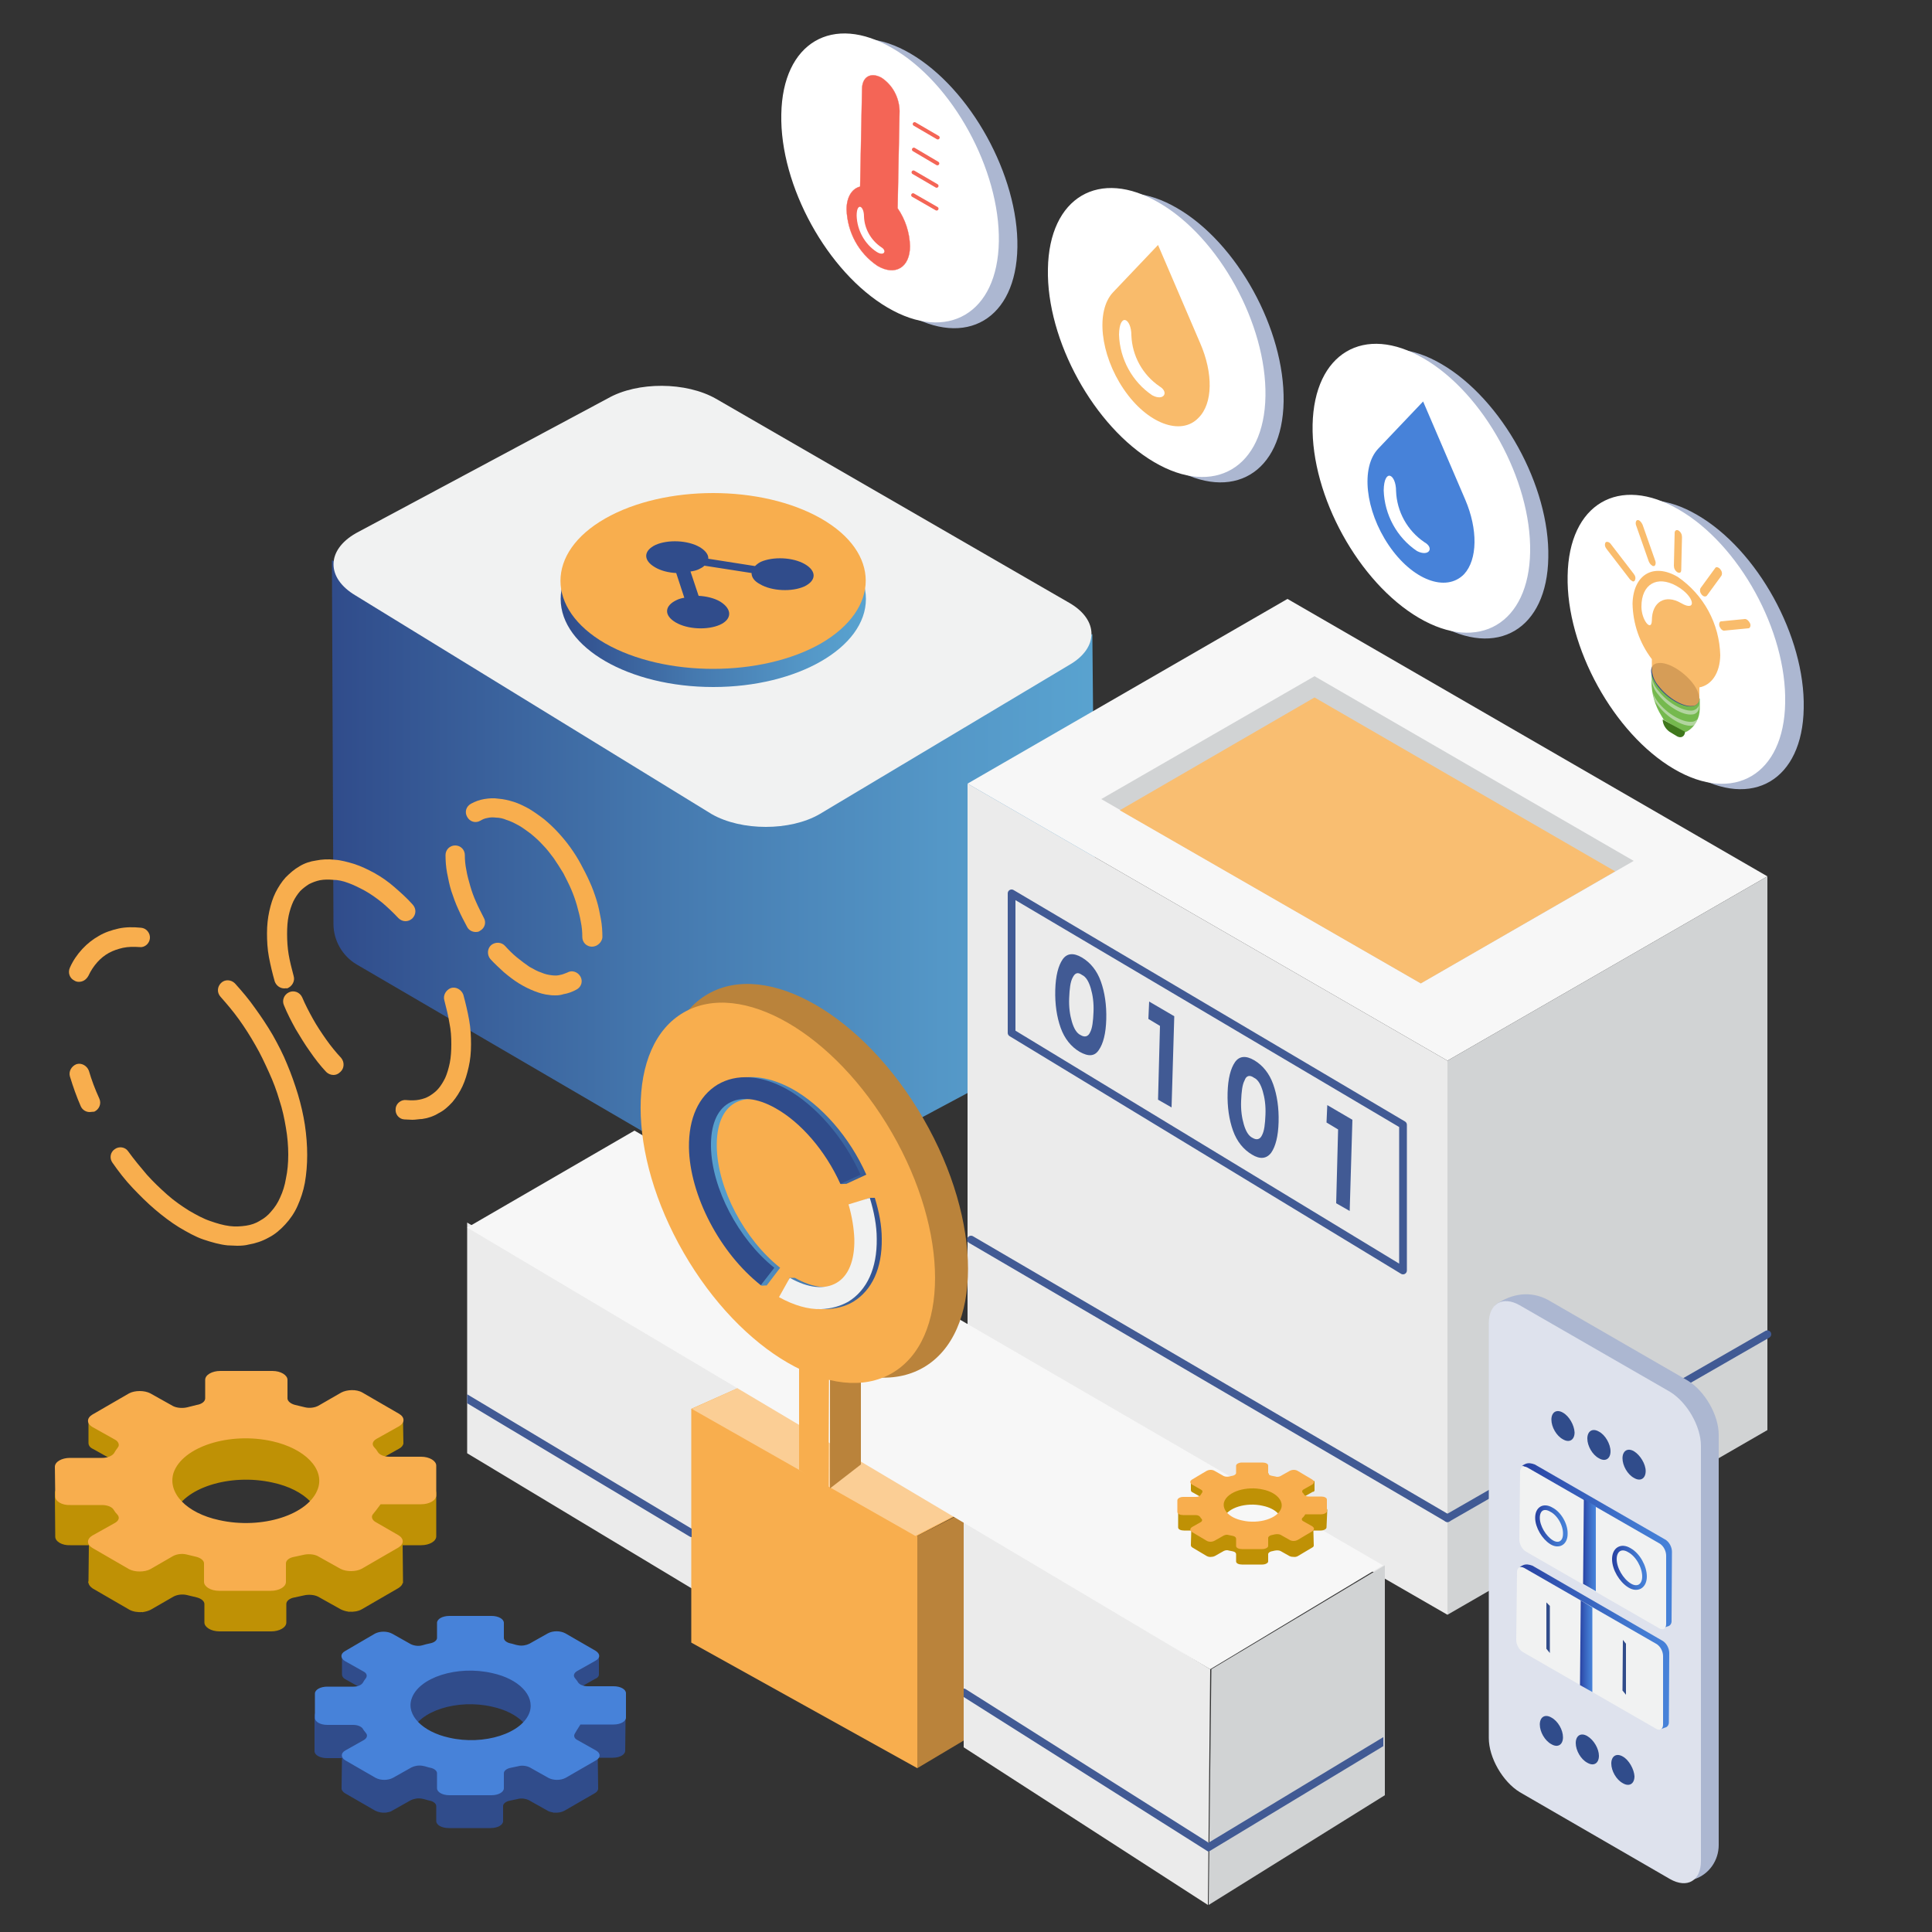 <?xml version="1.0" encoding="UTF-8"?> <!-- Generator: Adobe Illustrator 22.1.0, SVG Export Plug-In . SVG Version: 6.00 Build 0) --> <svg xmlns="http://www.w3.org/2000/svg" xmlns:xlink="http://www.w3.org/1999/xlink" id="Слой_1" x="0px" y="0px" viewBox="0 0 500 500" style="enable-background:new 0 0 500 500;" xml:space="preserve"><rect x="0" y="0" width="500" height="500" fill="#333333" stroke="none"/> <style type="text/css"> .st0{fill:url(#SVGID_1_);} .st1{fill:#F1F2F2;} .st2{fill:#F8AE4E;} .st3{fill:url(#XMLID_7_);} .st4{fill:#304C8B;} .st5{fill:#4782D9;} .st6{fill:#BF9105;} .st7{fill:#ACB7D1;} .st8{fill:#FFFFFF;} .st9{fill:#75B94E;} .st10{fill:#3F771C;} .st11{opacity:0.83;fill:#F8AE4E;enable-background:new ;} .st12{opacity:0.49;fill:#F1F2F2;enable-background:new ;} .st13{opacity:0.83;} .st14{fill:#F46556;stroke:#F46556;stroke-width:7.000000e-02;stroke-miterlimit:10;} .st15{fill:none;stroke:#F46556;stroke-width:0.98;stroke-linecap:round;stroke-linejoin:round;} .st16{fill:#F7F7F7;} .st17{fill:#D1D3D4;} .st18{fill:#F9BE71;} .st19{fill:#EBEBEB;} .st20{fill:none;stroke:#415A94;stroke-width:2;stroke-linejoin:round;stroke-miterlimit:10;} .st21{fill:#415A94;} .st22{fill:none;stroke:#415A94;stroke-width:2;stroke-linecap:round;stroke-linejoin:round;stroke-miterlimit:10;} .st23{fill:#DEE2ED;} .st24{fill:url(#XMLID_8_);} .st25{fill:url(#SVGID_2_);} .st26{fill:url(#XMLID_9_);} .st27{fill:url(#SVGID_3_);} .st28{fill:none;stroke:url(#XMLID_10_);stroke-width:1.2;stroke-miterlimit:10;} .st29{fill:none;stroke:url(#XMLID_11_);stroke-width:1.2;stroke-miterlimit:10;} .st30{fill:#BA833B;} .st31{fill:#FBCE95;} .st32{fill:url(#SVGID_4_);} .st33{clip-path:url(#SVGID_6_);fill:none;stroke:#415A94;stroke-width:2;stroke-linecap:round;stroke-linejoin:round;stroke-miterlimit:10;} .st34{clip-path:url(#SVGID_8_);fill:none;stroke:#415A94;stroke-width:2;stroke-linecap:round;stroke-linejoin:round;stroke-miterlimit:10;} .st35{clip-path:url(#SVGID_10_);fill:none;stroke:#415A94;stroke-width:2;stroke-linecap:round;stroke-linejoin:round;stroke-miterlimit:10;} </style> <g> <g> <linearGradient id="SVGID_1_" gradientUnits="userSpaceOnUse" x1="886.121" y1="-703.466" x2="1189.017" y2="-703.466" gradientTransform="matrix(0.653 0 0 -0.653 -492.471 -233.352)"> <stop offset="0" style="stop-color:#304C8B"></stop> <stop offset="0.435" style="stop-color:#4579AF"></stop> <stop offset="0.797" style="stop-color:#5497C7"></stop> <stop offset="1" style="stop-color:#59A3D0"></stop> </linearGradient> <path class="st0" d="M283.6,251.6c0-0.4-0.1-0.8-0.1-1.2l-0.8-86.3l-56.8,28.1l-3.6-2.1c-7.7-4.4-20.3-4.5-28-0.1l-4.1,2L85.9,145 l0.4,94.1c0,4.3,2.3,8.3,6,10.5l92,53.7c7.7,4.4,20.3,4.4,27.9,0l67.3-36c2.5-1.5,4.1-4.1,4.1-7.1V251.6z"></path> <path id="XMLID_221_" class="st1" d="M185.3,103.2c-7.7-4.4-20.3-4.5-28-0.1L92.1,138c-7.7,4.4-7.7,11.6-0.1,16.1l92.2,56.6 c7.7,4.4,20.3,4.4,27.9,0l64.6-38.6c7.7-4.4,7.7-11.7,0-16.1L185.3,103.2z"></path> </g> <g> <g> <path class="st2" d="M106.7,289.8c-0.7,0-1.4-0.1-2.1-0.1c-1.4-0.1-2.4-1.4-2.2-2.8c0.1-1.4,1.5-2.4,2.8-2.2 c1.2,0.1,2.3,0.1,3.3-0.1s1.9-0.5,2.7-1c0.8-0.5,1.6-1.1,2.2-1.8c0.7-0.8,1.3-1.8,1.8-2.8c0.5-1.1,0.9-2.5,1.2-3.9 c0.3-1.5,0.4-3.2,0.4-4.9c0-1.8-0.1-3.6-0.5-5.5c-0.3-1.9-0.8-3.8-1.3-5.8c-0.4-1.3,0.4-2.7,1.7-3.2c1.3-0.4,2.7,0.4,3.2,1.7 c0.6,2.2,1.1,4.3,1.5,6.5s0.5,4.3,0.5,6.4s-0.2,4.1-0.6,5.8c-0.4,1.8-0.9,3.5-1.6,5s-1.6,2.9-2.6,4.1c-1.1,1.2-2.2,2.2-3.6,2.9 c-1.3,0.8-2.8,1.3-4.3,1.5C108.5,289.6,107.6,289.8,106.7,289.8z M86.3,278.2c-0.7,0-1.4-0.3-1.9-0.8c-1.5-1.6-2.9-3.4-4.2-5.3 c-1.3-1.8-2.5-3.8-3.7-5.8c-1.1-2-2.2-4.1-3-6.1c-0.6-1.3,0-2.8,1.3-3.4s2.8,0,3.4,1.3c0.8,1.9,1.8,3.8,2.8,5.6s2.2,3.6,3.4,5.3 c1.2,1.7,2.5,3.3,3.9,4.8c0.9,1.1,0.8,2.7-0.2,3.6C87.5,278,86.9,278.2,86.3,278.2z M73.6,255.8c-1.1,0-2.1-0.7-2.5-1.8 c-0.6-2.1-1.1-4.2-1.5-6.3s-0.5-4.2-0.5-6.2s0.2-3.9,0.6-5.7s0.9-3.4,1.6-4.8s1.6-2.8,2.6-3.9c1.1-1.1,2.2-2.1,3.6-2.9 c1.3-0.8,2.8-1.3,4.3-1.5c1.5-0.3,3.1-0.4,4.8-0.2c1.7,0.1,3.4,0.6,5.1,1.1c1.8,0.6,3.5,1.4,5.3,2.4s3.5,2.2,5.1,3.6 s3.2,2.8,4.7,4.5c1,1.1,0.9,2.6-0.1,3.6c-1.1,1-2.6,0.9-3.6-0.1c-1.4-1.5-2.8-2.8-4.2-4c-1.5-1.2-2.9-2.2-4.5-3.1 c-1.5-0.8-2.9-1.5-4.3-2c-1.3-0.5-2.7-0.8-3.9-0.8c-1.2-0.1-2.3-0.1-3.4,0.1c-1,0.2-2,0.6-2.8,1c-0.8,0.5-1.6,1.1-2.3,1.8 c-0.7,0.8-1.3,1.7-1.8,2.7c-0.5,1.1-0.9,2.3-1.2,3.7c-0.3,1.4-0.4,3-0.4,4.7s0.1,3.5,0.4,5.3s0.8,3.7,1.3,5.6 c0.4,1.3-0.4,2.7-1.7,3.2C74.1,255.7,73.8,255.8,73.6,255.8z"></path> </g> <g> <path class="st2" d="M61.4,322.4c-0.8,0-1.6-0.1-2.5-0.1c-2-0.2-4.1-0.8-6.2-1.5s-4.2-1.9-6.4-3.2c-2.1-1.3-4.2-2.9-6.2-4.6 s-3.9-3.6-5.8-5.6s-3.6-4.2-5.2-6.5c-0.8-1.1-0.6-2.7,0.6-3.5c1.1-0.8,2.7-0.6,3.5,0.6c1.5,2.1,3.2,4.1,4.8,6 c1.7,1.9,3.5,3.6,5.3,5.2s3.7,2.9,5.6,4.1c1.9,1.1,3.7,2.1,5.5,2.7c1.7,0.6,3.4,1.1,5,1.3c1.5,0.2,2.9,0.1,4.3-0.1 c1.3-0.2,2.5-0.6,3.6-1.3c1.1-0.6,2.1-1.4,2.9-2.4c0.9-1,1.7-2.2,2.3-3.6c0.7-1.5,1.2-3.1,1.5-4.9c0.4-1.9,0.6-3.9,0.6-6.2 c0-2.2-0.2-4.6-0.6-6.9c-0.4-2.4-0.9-4.8-1.7-7.2c-0.7-2.4-1.6-4.8-2.7-7.2c-1.1-2.4-2.2-4.8-3.5-7c-1.3-2.3-2.7-4.5-4.2-6.6 s-3.2-4.1-4.8-5.9c-1-1.1-0.9-2.6,0.1-3.6s2.6-0.9,3.6,0.1c1.8,2,3.6,4.1,5.2,6.4c1.6,2.2,3.2,4.6,4.6,7c1.4,2.5,2.7,5,3.7,7.5 c1.1,2.6,2,5.2,2.8,7.8c0.8,2.7,1.4,5.3,1.8,7.9c0.4,2.7,0.6,5.3,0.6,7.8s-0.2,4.9-0.6,7.2c-0.4,2.2-1.1,4.2-1.9,6 s-1.9,3.4-3.2,4.8c-1.3,1.4-2.7,2.6-4.3,3.4c-1.6,0.9-3.4,1.5-5.2,1.8C63.6,322.3,62.5,322.4,61.4,322.4z M23.2,287.8 c-1,0-1.9-0.6-2.3-1.5c-1.1-2.5-2-5.1-2.8-7.7c-0.4-1.3,0.4-2.7,1.7-3.2c1.3-0.4,2.7,0.4,3.2,1.7c0.7,2.4,1.6,4.8,2.7,7.2 c0.6,1.3,0,2.8-1.3,3.4C23.9,287.7,23.5,287.8,23.2,287.8z M20.4,254.1c-0.4,0-0.8-0.1-1.1-0.3c-1.3-0.6-1.8-2.1-1.2-3.4 c0.8-1.8,1.9-3.4,3.2-4.8c1.3-1.4,2.7-2.5,4.3-3.4c1.5-0.9,3.3-1.5,5.1-1.9s3.8-0.4,5.8-0.2c1.4,0.1,2.4,1.4,2.3,2.7 c-0.1,1.4-1.4,2.5-2.7,2.3c-1.5-0.1-2.9-0.1-4.3,0.2c-1.3,0.3-2.5,0.7-3.6,1.3s-2.1,1.4-3,2.4s-1.7,2.2-2.3,3.5 C22.3,253.6,21.4,254.1,20.4,254.1z"></path> </g> <g> <path class="st2" d="M143.8,257.6c-0.6,0-1.1,0-1.6-0.1c-1.3-0.1-2.6-0.5-3.9-1c-1.3-0.5-2.7-1.2-4-2s-2.6-1.8-3.9-2.9 c-1.2-1.1-2.4-2.2-3.5-3.4c-0.9-1.1-0.8-2.7,0.2-3.6c1.1-0.9,2.7-0.8,3.6,0.2c1,1.1,2,2.1,3.1,3s2.2,1.7,3.2,2.4 c1.1,0.6,2.1,1.2,3.1,1.5c0.9,0.4,1.8,0.6,2.7,0.7c0.8,0.1,1.5,0.1,2.2-0.1c0.6-0.1,1.3-0.4,1.8-0.6c1.2-0.7,2.7-0.2,3.4,1 s0.3,2.7-1,3.4c-1.1,0.6-2.2,1-3.4,1.2C145.2,257.5,144.5,257.6,143.8,257.6z M153.2,245c-1.4,0-2.5-1.1-2.5-2.5 c0-1.3-0.1-2.6-0.4-4c-0.2-1.3-0.6-2.7-1-4.2c-0.4-1.4-0.9-2.8-1.5-4.2s-1.3-2.7-2-4.1c-0.8-1.3-1.6-2.6-2.5-3.9 c-0.9-1.2-1.8-2.4-2.8-3.4c-1-1.1-2-2-3.1-2.9c-1.1-0.8-2.1-1.6-3.2-2.2c-1.1-0.6-2.1-1.1-3.1-1.4c-0.9-0.4-1.9-0.6-2.7-0.6 c-0.8-0.1-1.5-0.1-2.3,0.1c-0.7,0.1-1.3,0.4-1.8,0.7c-1.2,0.7-2.7,0.3-3.4-1c-0.7-1.2-0.3-2.7,1-3.4c1.1-0.6,2.2-1,3.4-1.2 c1.2-0.2,2.5-0.3,3.7-0.1c1.3,0.1,2.6,0.4,3.9,0.8c1.3,0.4,2.7,1.1,4,1.8c1.3,0.8,2.6,1.7,3.9,2.7c1.2,1,2.4,2.1,3.6,3.4 c1.1,1.2,2.2,2.5,3.2,3.9s1.9,2.8,2.7,4.3s1.6,3,2.3,4.6c0.7,1.5,1.3,3.2,1.8,4.8s0.8,3.2,1.1,4.8s0.4,3.2,0.4,4.8 C155.8,243.8,154.6,245,153.2,245z M123.1,241.2c-0.9,0-1.8-0.5-2.2-1.3c-0.8-1.5-1.6-3-2.3-4.6c-0.7-1.5-1.3-3.2-1.8-4.7 c-0.5-1.6-0.8-3.2-1.1-4.7c-0.3-1.6-0.4-3.2-0.4-4.6c0-1.4,1.1-2.5,2.5-2.5s2.5,1.1,2.5,2.5c0,1.2,0.1,2.5,0.4,3.9 c0.2,1.3,0.6,2.7,1,4.1c0.4,1.4,0.9,2.8,1.5,4.1c0.6,1.4,1.3,2.7,2,4.1c0.7,1.2,0.3,2.7-1,3.4C124,241.1,123.6,241.2,123.1,241.2 z"></path> </g> </g> <g> <linearGradient id="XMLID_7_" gradientUnits="userSpaceOnUse" x1="976.822" y1="-594.994" x2="1097.857" y2="-594.994" gradientTransform="matrix(0.653 0 0 -0.653 -492.471 -233.352)"> <stop offset="0" style="stop-color:#304C8B"></stop> <stop offset="0.435" style="stop-color:#4579AF"></stop> <stop offset="0.797" style="stop-color:#5497C7"></stop> <stop offset="1" style="stop-color:#59A3D0"></stop> </linearGradient> <ellipse id="XMLID_220_" class="st3" cx="184.6" cy="155" rx="39.5" ry="22.8"></ellipse> <path id="XMLID_219_" class="st2" d="M212.5,134.2c-15.4-8.8-40.5-8.8-55.9,0s-15.4,23.4,0,32.3c15.4,8.8,40.5,8.8,55.9,0 C227.9,157.5,227.9,143,212.5,134.2z"></path> <path id="XMLID_217_" class="st4" d="M186.3,161.7c-3.2,1.4-8.3,1.2-11.4-0.6c-3.1-1.8-3-4.3,0.2-5.8c0.6-0.3,1.3-0.5,2-0.6 l-2.1-6.4c-2-0.1-4-0.6-5.5-1.5c-3.1-1.8-3-4.3,0.2-5.8c3.2-1.4,8.3-1.2,11.4,0.6c1.5,0.9,2.3,2,2.2,3l12.1,1.9 c0.4-0.4,0.9-0.8,1.5-1.1c3.2-1.4,8.3-1.2,11.4,0.6c3.1,1.8,3,4.3-0.2,5.8c-3.2,1.4-8.3,1.2-11.4-0.6c-1.5-0.8-2.2-1.8-2.2-2.9 l-12.2-1.9c-0.4,0.4-0.8,0.6-1.4,0.9c-0.6,0.3-1.4,0.5-2.2,0.6l2.1,6.3c2,0.1,4.1,0.6,5.6,1.5 C189.6,157.7,189.4,160.3,186.3,161.7z"></path> </g> </g> <g> <g> <path class="st4" d="M161.9,444c0-1-1.4-1.8-3.2-1.8H152c-1.1,0-2.9,1.2-3.2,0.8c-0.5-0.6-0.3-1.3,0.5-1.8l4.8-2.7 c1.3-0.7-6.6-0.4-7.9-1.1l0.1-6c-1.3-0.7-3.2-0.7-4.5,0l-4.8,2.7c-0.8,0.4-1.9,0.6-2.9,0.4c-0.7-0.1-1.4-0.4-2-0.5 c-1-0.2-1.7-0.8-1.7-1.4v-3.9c0-1-1.4-1.8-3.2-1.8h-10.9c-1.8,0-3.2,0.8-3.2,1.8v3.9c0,0.6-0.7,1.2-1.8,1.4 c-0.6,0.1-1.3,0.3-2,0.5c-1,0.3-2.2,0.1-3-0.3l-4.8-2.7c-1.3-0.7-3.2-0.7-4.5,0l-0.6,6.5c-1.3,0.7-8.4-0.1-7.2,0.6l4.8,2.7 c0.8,0.4,1,1.1,0.6,1.7c-0.3,0.4-2.2-0.8-3.2-0.8h-6.8c-1.8,0-3.2,0.8-3.2,1.8v9.2c0,1,1.4,1.8,3.2,1.8h3.9l-0.1,7.6 c0,0.1,0,0.3,0,0.4l0,0l0,0c0.1,0.4,0.4,0.8,0.9,1.1l7.8,4.5c0.8,0.4,1.8,0.6,2.7,0.5h0.1l0,0c0.6-0.1,1.2-0.2,1.6-0.5l4.8-2.7 c0.8-0.4,1.9-0.6,2.9-0.4c0.7,0.1,1.4,0.4,2,0.5c1,0.2,1.7,0.8,1.7,1.4v3.9c0,1,1.4,1.8,3.2,1.8H127c1.8,0,3.2-0.8,3.2-1.8v-3.9 c0-0.6,0.7-1.2,1.8-1.4c0.6-0.1,1.3-0.3,1.9-0.4c1-0.3,2.2-0.1,3,0.3l4.8,2.7c0.5,0.3,1.1,0.4,1.6,0.5v0.1l0.1-0.1 c1,0.1,2-0.1,2.7-0.5l7.8-4.5c0.5-0.3,0.8-0.6,0.9-1.1l0,0v-0.2v-0.1l-0.1-7.8h3.9c1.8,0,3.2-0.8,3.2-1.8L161.9,444z M137.1,451.7 c-1.8,5.6-11.9,8.8-20.9,6.7c-6.9-1.5-11-5.8-9.7-10c1.8-5.6,11.9-8.8,20.9-6.7C134.3,443.2,138.5,447.5,137.1,451.7z"></path> <path class="st4" d="M155,433.5v-5h-7.1l-1.6-0.9c-1.3-0.7-3.2-0.7-4.5,0l-1.5,0.9h-9.8v-3.6c0-1-1.4-1.8-3.2-1.8h-10.9 c-1.8,0-3.2,0.8-3.2,1.8v3.6h-10l-1.5-0.8c-1.3-0.7-3.2-0.7-4.5,0l-1.5,0.8h-7.2v4.8c0,0.5,0.3,1,0.9,1.3l4.8,2.7l55-0.1l4.8-2.7 C154.6,434.3,154.9,433.9,155,433.5L155,433.5z"></path> <g id="XMLID_179_"> <path id="XMLID_180_" class="st5" d="M150.2,446.3h8.6c1.8,0,3.2-0.8,3.2-1.8v-6.3c0-1-1.4-1.8-3.2-1.8h-6.7 c-1.1,0-2.1-0.4-2.5-1c-0.2-0.4-0.5-0.7-0.8-1.1c-0.5-0.6-0.3-1.3,0.5-1.8l4.8-2.7c1.3-0.7,1.3-1.8,0-2.6l-7.8-4.5 c-1.3-0.7-3.2-0.7-4.5,0l-4.8,2.7c-0.8,0.4-1.9,0.6-2.9,0.4c-0.7-0.1-1.4-0.4-2-0.5c-1-0.2-1.7-0.8-1.7-1.4V420 c0-1-1.4-1.8-3.2-1.8h-10.9c-1.8,0-3.2,0.8-3.2,1.8v3.9c0,0.6-0.7,1.2-1.8,1.4c-0.6,0.1-1.3,0.3-2,0.5c-1,0.3-2.2,0.1-3-0.3 l-4.8-2.7c-1.3-0.7-3.2-0.7-4.5,0l-7.7,4.5c-1.3,0.7-1.2,1.9,0,2.6l4.8,2.7c0.8,0.4,1,1.1,0.6,1.7c-0.3,0.4-0.6,0.8-0.8,1.2 c-0.4,0.6-1.3,1-2.4,1h-6.8c-1.8,0-3.2,0.8-3.2,1.8v6.3c0,1,1.4,1.8,3.2,1.8h6.7c1.1,0,2.1,0.4,2.5,1c0.2,0.4,0.5,0.7,0.8,1.1 c0.5,0.6,0.3,1.3-0.5,1.8l-4.8,2.7c-1.3,0.7-1.2,1.9,0,2.6l7.8,4.5c1.3,0.7,3.2,0.7,4.5,0l4.8-2.7c0.8-0.4,1.9-0.6,2.9-0.4 c0.7,0.1,1.4,0.4,2,0.5c1,0.2,1.7,0.8,1.7,1.4v3.9c0,1,1.4,1.8,3.2,1.8h10.9c1.8,0,3.2-0.8,3.2-1.8v-3.9c0-0.6,0.7-1.2,1.8-1.4 c0.6-0.1,1.3-0.3,1.9-0.4c1-0.3,2.2-0.1,3,0.3l4.8,2.7c1.3,0.7,3.2,0.7,4.5,0l7.8-4.5c1.3-0.7,1.3-1.9,0-2.6l-4.8-2.7 c-0.8-0.4-1-1.1-0.6-1.7C149.4,447.5,150.2,446.4,150.2,446.3z M106.5,439.7c1.8-5.6,11.9-8.8,20.9-6.7c6.9,1.5,11,5.8,9.7,10 c-1.8,5.6-11.9,8.8-20.9,6.7C109.4,448.2,105.1,443.9,106.5,439.7z"></path> </g> </g> </g> <g> <path class="st6" d="M112.9,386.4c0-1.2-1.7-2.3-3.9-2.3h-8.2c-1.4,0-3.6,1.4-4,1c-0.6-0.7-0.4-1.5,0.6-2.1l5.9-3.3 c1.5-0.9-8.1-0.5-9.6-1.4l0.1-7.3c-1.5-0.9-4-0.8-5.5,0l-5.9,3.4c-0.9,0.5-2.3,0.7-3.5,0.4c-0.8-0.2-1.7-0.4-2.5-0.6 c-1.2-0.3-2-1-2-1.7v-4.8c0-1.2-1.7-2.3-3.9-2.3H57c-2.1,0-3.9,1-3.9,2.3v4.8c0,0.8-0.9,1.5-2.2,1.7c-0.8,0.2-1.6,0.4-2.4,0.6 c-1.2,0.3-2.7,0.2-3.7-0.3l-5.9-3.3c-1.5-0.8-4-0.8-5.5,0l-0.7,7.9c-1.5,0.9-10.3-0.1-8.8,0.7l5.9,3.3c0.9,0.5,1.2,1.4,0.7,2 c-0.4,0.5-2.7-1-4-1h-8.4c-2.1,0-3.9,1-3.9,2.3l0.1,11.3c0,1.2,1.7,2.3,3.9,2.2H23l-0.1,9.3c-0.1,0.2-0.1,0.3,0,0.5l0,0l0,0 c0.1,0.5,0.5,1,1.1,1.4l9.5,5.5c0.9,0.5,2.2,0.7,3.4,0.6l0.1,0.1v-0.1c0.7-0.1,1.4-0.3,2-0.6l5.9-3.4c0.9-0.5,2.3-0.7,3.5-0.4 c0.8,0.2,1.7,0.4,2.5,0.6c1.2,0.3,2,1,2,1.7v4.8c0,1.2,1.7,2.3,3.9,2.3h13.4c2.1,0,3.9-1,3.9-2.3v-4.8c0-0.8,0.9-1.5,2.2-1.7 c0.8-0.2,1.5-0.3,2.3-0.5c1.2-0.3,2.7-0.2,3.7,0.3l5.9,3.3c0.6,0.3,1.3,0.5,2,0.6v0.1l0.1-0.1c1.2,0.1,2.4-0.1,3.3-0.6l9.5-5.5 c0.6-0.4,1-0.8,1.1-1.3h0.1v-0.2c0-0.1,0-0.1,0-0.1l-0.1-9.5h4.8c2.1,0,3.9-1,3.9-2.3C112.9,397.6,112.9,386.4,112.9,386.4z M82.4,395.9c-2.3,6.8-14.5,10.7-25.6,8.2c-8.4-1.9-13.5-7.1-11.8-12.2c2.3-6.8,14.5-10.7,25.6-8.2C79,385.5,84.1,390.8,82.4,395.9 z"></path> <path class="st6" d="M104.4,373.6l-0.1-6h-8.7l-1.9-1.1c-1.5-0.9-4-0.8-5.5,0l-1.9,1.1h-12v-4.4c0-1.2-1.7-2.3-3.9-2.3H57 c-2.1,0-3.9,1-3.9,2.3v4.4H40.9l-1.9-1.1c-1.5-0.8-4-0.8-5.5,0l-1.8,1h-8.8v5.9c0,0.6,0.3,1.2,1.2,1.6l5.9,3.3l67.4-0.1l5.9-3.3 C103.9,374.6,104.3,374.1,104.4,373.6L104.4,373.6z"></path> <g id="XMLID_175_"> <path id="XMLID_176_" class="st2" d="M98.5,389.3H109c2.1,0,3.9-1,3.9-2.3v-7.7c0-1.2-1.7-2.3-3.9-2.3h-8.2c-1.4,0-2.6-0.5-3-1.2 c-0.3-0.5-0.6-0.9-1-1.3c-0.6-0.7-0.4-1.5,0.6-2.1l5.9-3.3c1.5-0.9,1.5-2.3,0-3.2l-9.5-5.5c-1.5-0.9-4-0.8-5.5,0l-5.9,3.4 c-0.9,0.5-2.3,0.7-3.5,0.4c-0.8-0.2-1.7-0.4-2.5-0.6c-1.2-0.3-2-1-2-1.7v-4.8c0-1.2-1.7-2.3-3.9-2.3H57c-2.1,0-3.9,1-3.9,2.3v4.8 c0,0.8-0.9,1.5-2.2,1.7c-0.8,0.2-1.6,0.4-2.4,0.6c-1.2,0.3-2.7,0.2-3.7-0.3l-5.9-3.3c-1.5-0.8-4-0.8-5.5,0l-9.5,5.5 c-1.5,0.9-1.5,2.3,0,3.2l5.9,3.3c0.9,0.5,1.2,1.4,0.7,2c-0.4,0.5-0.7,1-1,1.5c-0.5,0.7-1.7,1.2-3,1.2h-8.4c-2.1,0-3.9,1-3.9,2.3 l0.1,7.7c0,1.2,1.7,2.3,3.9,2.2h8.2c1.4,0,2.6,0.5,3,1.2c0.3,0.5,0.6,0.9,1,1.3c0.6,0.7,0.4,1.5-0.6,2.1l-5.9,3.3 c-1.5,0.9-1.5,2.3,0,3.2l9.5,5.5c1.5,0.8,4,0.8,5.5,0l5.9-3.4c0.9-0.5,2.3-0.7,3.5-0.4c0.8,0.2,1.7,0.4,2.5,0.6c1.2,0.3,2,1,2,1.7 v4.8c0,1.2,1.7,2.3,3.9,2.3h13.4c2.1,0,3.9-1,3.9-2.3v-4.8c0-0.8,0.9-1.5,2.2-1.7c0.8-0.2,1.5-0.3,2.3-0.5 c1.2-0.3,2.7-0.2,3.7,0.3l5.9,3.3c1.5,0.8,4,0.8,5.5,0l9.5-5.5c1.5-0.9,1.5-2.3,0-3.2l-5.9-3.4c-0.9-0.5-1.2-1.4-0.7-2 C97.5,390.7,98.4,389.4,98.5,389.3z M44.9,381.2c2.3-6.8,14.5-10.7,25.6-8.2c8.4,1.9,13.5,7.1,11.8,12.2 c-2.3,6.8-14.5,10.7-25.6,8.2C48.3,391.6,43.3,386.4,44.9,381.2z"></path> </g> </g> <g> <path class="st7" d="M466.8,183.3c-0.3,18.6-13.3,26.2-28.8,17.1c-15.5-9.1-27.9-31.5-27.5-50c0.3-18.6,13.3-26.2,28.8-17.1 C454.8,142.3,467.2,164.7,466.8,183.3z"></path> <path class="st8" d="M462,181.9c-0.3,18.6-13.3,26.2-28.8,17.1c-15.5-9.1-27.9-31.5-27.5-50c0.3-18.6,13.3-26.2,28.8-17.1 C450.1,140.9,462.4,163.3,462,181.9z"></path> <path class="st9" d="M436.6,189.3l-0.6,0.2l-5.4-3.2l-0.6-1c-1.7-2.7-2.6-5.8-2.6-9v-2.8l12.5,7.3v2.6 C439.9,185.8,438.7,188.1,436.6,189.3z"></path> <path class="st10" d="M434.1,190.6l-2-1.2c-1-0.7-1.8-1.9-1.8-3.2l0,0l5.8,3.2l0,0C436,190.6,435.1,191.1,434.1,190.6z"></path> <path class="st4" d="M438,176.7c-2.4-3-6.3-5.4-8.8-5.1c-2.5,0.2-2.5,3-0.1,6.1s6.3,5.4,8.8,5.1C440.3,182.5,440.4,179.8,438,176.7 z"></path> <path class="st11" d="M434.2,149.3c-6.3-3.7-11.5-0.6-11.7,6.9c0.1,5.2,1.8,10.2,5,14.4v3l0,0c0.2,1.5,0.8,2.9,1.8,4 c2.3,3,6.3,5.4,8.7,5.1c1,0,1.8-0.9,1.8-1.8l0,0v-3c3.1-0.6,5.3-3.6,5.4-8.3C445,161.4,440.9,153.9,434.2,149.3z"></path> <path class="st8" d="M427.5,160.6c0-4.9,3.5-6.9,7.6-4.5s3.6-1.8-1.3-4.5s-9-0.5-9,5.4C424.8,160.5,427.4,163.6,427.5,160.6z"></path> <path class="st12" d="M437.9,183.9c-2.4,0.2-6.4-2.1-8.7-5.1c-1-1.1-1.6-2.5-1.8-4v1c0.2,1.5,0.8,2.9,1.8,4c2.3,3,6.3,5.4,8.7,5.1 c1,0,1.8-0.9,1.8-1.8l0,0v-1l0,0C439.7,183,438.9,183.8,437.9,183.9z"></path> <path class="st12" d="M437.8,186.8c-2.4,0.2-6.4-2.1-8.7-5.1c-0.6-0.8-1.1-1.6-1.4-2.5c0.2,0.8,0.3,1.5,0.6,2.2 c0.2,0.4,0.6,0.9,0.9,1.3c2.3,3,6.3,5.4,8.7,5.1c0.2,0,0.5-0.1,0.7-0.2c0.3-0.5,0.6-1,0.8-1.6C439,186.5,438.4,186.8,437.8,186.8z"></path> <g class="st13"> <path class="st2" d="M434.1,148.1L434.1,148.1c-0.6-0.4-0.9-1-0.9-1.7l0.2-8.5c0-0.6,0.5-0.9,1-0.6l0,0c0.6,0.4,0.9,1,0.9,1.7 l-0.2,8.5C435.1,148.2,434.7,148.4,434.1,148.1z"></path> </g> <g class="st13"> <path class="st2" d="M440.9,154.3c-0.2-0.1-0.3-0.2-0.5-0.4c-0.4-0.5-0.6-1.1-0.3-1.7l3.8-5.2c0.2-0.4,0.9-0.2,1.3,0.3 s0.6,1.1,0.3,1.7l-3.8,5.2C441.5,154.4,441.1,154.4,440.9,154.3z"></path> </g> <g class="st13"> <path class="st2" d="M445.8,163.1c-0.4-0.2-0.6-0.6-0.8-1c-0.2-0.6,0-1.3,0.4-1.3l6.2-0.6c0.5,0,1,0.5,1.3,1.1s0,1.3-0.4,1.3 l-6.2,0.6C446,163.2,445.9,163.2,445.8,163.1z"></path> </g> <g class="st13"> <path class="st2" d="M422.3,150.3c-0.2-0.1-0.3-0.2-0.5-0.4l-6-7.8c-0.4-0.5-0.6-1.1-0.3-1.7c0.2-0.3,0.9-0.2,1.3,0.3l6,7.8 c0.4,0.5,0.6,1.1,0.3,1.7C423,150.5,422.6,150.6,422.3,150.3L422.3,150.3z"></path> </g> <g class="st13"> <path class="st2" d="M427.5,146.3c-0.4-0.2-0.6-0.6-0.8-1l-3.3-9.4c-0.2-0.6,0-1.3,0.4-1.3c0.4-0.1,1,0.5,1.3,1.2l3.3,9.4 c0.2,0.6,0,1.3-0.4,1.3C427.7,146.5,427.5,146.4,427.5,146.3z"></path> </g> <path class="st7" d="M400.7,144.3c-0.3,18.6-13.3,26.2-28.8,17.1s-27.9-31.5-27.5-50s13.3-26.3,28.8-17.1 C388.7,103.4,401.1,125.8,400.7,144.3z"></path> <path class="st8" d="M396,142.8c-0.3,18.6-13.3,26.2-28.8,17.1c-15.5-9.1-27.9-31.5-27.5-50s13.3-26.2,28.8-17.1 C384,101.8,396.3,124.3,396,142.8z"></path> <path class="st5" d="M379.2,129.3l-10.9-25.4l-11.6,12.2c-4.6,4.8-3.4,16,2.7,25s14.8,12.3,19.5,7.5 C382.4,144.8,382.5,137,379.2,129.3z"></path> <path class="st8" d="M368.6,140.3c-4.4-3-7.1-7.9-7.3-13.2c0-4.5-3.1-6-3.2-0.2c0.2,6.3,3.4,12.2,8.6,15.7 C369.8,144.2,371.3,141.8,368.6,140.3z"></path> <path class="st7" d="M332.2,103.9c-0.3,18.6-13.3,26.2-28.8,17.1s-27.9-31.5-27.5-50c0.3-18.6,13.3-26.2,28.8-17.1 C320.2,62.9,332.5,85.3,332.2,103.9z"></path> <path class="st8" d="M327.5,102.5c-0.3,18.6-13.3,26.2-28.8,17.1s-27.9-31.5-27.5-50c0.3-18.6,13.3-26.2,28.8-17.1 C315.5,61.5,327.8,83.9,327.5,102.5z"></path> <path class="st11" d="M310.6,88.8l-10.9-25.4l-11.6,12.2c-4.6,4.8-3.4,16.1,2.7,25.1s14.9,12.2,19.4,7.4 C313.9,104.4,314,96.6,310.6,88.8z"></path> <path class="st8" d="M300.1,100c-4.4-3-7.1-7.9-7.3-13.2c0-4.5-3.1-6-3.2-0.2c0.2,6.3,3.4,12.2,8.6,15.7 C301.2,103.9,302.6,101.5,300.1,100z"></path> <path class="st7" d="M263.3,64C263,82.6,250,90.2,234.5,81.1S206.6,49.6,206.9,31c0.3-18.6,13.3-26.2,28.8-17.1 S263.6,45.5,263.3,64z"></path> <path class="st8" d="M258.5,62.5c-0.3,18.6-13.3,26.2-28.8,17.1s-27.9-31.5-27.5-50C202.5,11,215.5,3.4,231,12.5 C246.6,21.5,258.8,44,258.5,62.5z"></path> <path class="st14" d="M227.1,68.8c-4.9-3.3-7.8-8.7-8-14.6c0-3.2,1.4-5.4,3.5-5.9l0.5-25.2c0-3.2,2.2-4.5,5-3 c2.9,1.9,4.6,5.1,4.7,8.6l-0.5,25.2c2,2.9,3.1,6.3,3.2,9.8C235.5,69.2,231.7,71.5,227.1,68.8z"></path> <line class="st15" x1="236.7" y1="32.1" x2="242.7" y2="35.6"></line> <line class="st15" x1="236.5" y1="38.7" x2="242.6" y2="42.3"></line> <line class="st15" x1="236.4" y1="44.6" x2="242.4" y2="48.1"></line> <line class="st15" x1="236.3" y1="50.5" x2="242.4" y2="54"></line> <path class="st8" d="M228.1,64c-2.7-1.8-4.4-4.8-4.5-8c0-2.8-1.9-3.7-1.9-0.2c0.1,3.8,2.1,7.4,5.2,9.4 C228.8,66.4,229.6,64.9,228.1,64z"></path> </g> <g> <g> <polygon id="XMLID_5_" class="st16" points="333.2,155 457.4,226.8 374.6,274.5 250.4,202.8 "></polygon> <polygon id="XMLID_4_" class="st17" points="340.2,175 422.8,222.8 367.7,254.5 285,206.8 "></polygon> <polygon id="XMLID_3_" class="st18" points="418,225.5 367.7,254.5 289.8,209.7 340.2,180.5 "></polygon> <polygon id="XMLID_2_" class="st17" points="457.4,226.8 457.4,370.1 374.6,417.9 374.6,274.5 "></polygon> <polygon id="XMLID_1_" class="st19" points="374.6,417.9 374.6,274.5 250.4,202.8 250.4,346.3 "></polygon> </g> <polygon class="st20" points="261.8,231.2 261.8,267.3 363.1,328.8 363.1,291.1 "></polygon> <path class="st21" d="M279.4,272.2c-2.2-1.3-3.9-3.4-4.9-6.2c-1-2.8-1.5-6.1-1.4-9.8c0.1-3.7,0.8-6.3,1.9-7.9s2.8-1.8,5-0.5 c2.2,1.3,3.9,3.4,4.9,6.2c1,2.8,1.5,6.1,1.4,9.8c-0.1,3.7-0.8,6.3-1.9,7.9C283.3,273.4,281.7,273.5,279.4,272.2z M277.6,253 c-0.6,1.1-0.8,2.9-0.9,5.3c-0.1,2.4,0.2,4.4,0.7,6.1s1.2,3,2.3,3.5c1,0.6,1.9,0.4,2.4-0.7c0.6-1.1,0.8-2.9,0.9-5.3 c0.1-2.4-0.2-4.4-0.7-6.1c-0.5-1.7-1.2-3-2.3-3.5C278.9,251.5,278.2,251.8,277.6,253z"></path> <path class="st21" d="M297.4,259.2l6.5,3.8l-0.7,23.6l-3.5-2l0.5-19.1l-3-1.8L297.4,259.2z"></path> <path class="st21" d="M324,298.8c-2.2-1.3-3.9-3.4-4.9-6.2c-1-2.8-1.5-6.1-1.4-9.8c0.1-3.7,0.8-6.3,1.9-7.9c1.1-1.6,2.8-1.8,5-0.5 c2.2,1.3,3.9,3.4,4.9,6.2c1,2.8,1.5,6.1,1.4,9.8c-0.1,3.7-0.8,6.3-1.9,7.9C327.8,299.9,326.1,300.1,324,298.8z M322.1,279.6 c-0.6,1.1-0.8,2.9-0.9,5.3s0.2,4.4,0.7,6.1c0.5,1.7,1.2,3,2.3,3.5c1,0.6,1.9,0.4,2.4-0.7c0.6-1.1,0.8-2.9,0.9-5.3s-0.2-4.4-0.7-6.1 c-0.5-1.7-1.2-3-2.3-3.5C323.4,278.1,322.5,278.4,322.1,279.6z"></path> <path class="st21" d="M343.5,286l6.5,3.8l-0.7,23.6l-3.5-2l0.5-19.1l-3-1.8L343.5,286z"></path> <line class="st22" x1="251.3" y1="320.8" x2="374.6" y2="392.9"></line> <line class="st22" x1="374.6" y1="392.9" x2="457.4" y2="345.3"></line> </g> <g> <g> <path id="XMLID_211_" class="st7" d="M387,337.7l-0.5,0.8c-0.7,0.5-1,3.5-1,4.3V449c0,5.1,3.5,11.6,7.9,14.2l39.7,22.9 c0.6,0.4,3,1.1,3.7,0.8l1.8-0.6c3.8-1.3,6.2-4.9,6.2-8.8V371.3c0-5.1-3.6-11.3-8-14l-36.2-20.9C396.1,334,391.2,334.7,387,337.7z"></path> <path id="XMLID_210_" class="st23" d="M393.3,337.8c-4.4-2.5-8-0.5-8,4.7v107.3c0,5.1,3.6,11.3,8,14l38.9,22.5 c4.4,2.5,8,0.5,8-4.7V374.2c0-5.1-3.6-11.3-8-14L393.3,337.8z"></path> </g> <path id="XMLID_209_" class="st4" d="M404.5,365.6c-1.7-1-3-0.1-3,1.8s1.3,4.2,3,5.1c1.7,1,3,0.1,3-1.8 C407.4,368.8,406.1,366.5,404.5,365.6z"></path> <path id="XMLID_208_" class="st4" d="M422.9,375.6c-1.7-1-3-0.1-3,1.8s1.3,4.2,3,5.1c1.7,1,3,0.1,3-1.8 C425.9,378.9,424.5,376.6,422.9,375.6z"></path> <path id="XMLID_207_" class="st4" d="M413.8,370.5c-1.7-1-3-0.1-3,1.8s1.3,4.2,3,5.1c1.7,1,3,0.1,3-1.8S415.4,371.3,413.8,370.5z"></path> <g> <linearGradient id="XMLID_8_" gradientUnits="userSpaceOnUse" x1="-326.448" y1="926.342" x2="-267.362" y2="926.342" gradientTransform="matrix(0.653 0 0 0.653 607.3 -204.632)"> <stop offset="0" style="stop-color:#2842A2"></stop> <stop offset="0.283" style="stop-color:#3358B5"></stop> <stop offset="0.742" style="stop-color:#4177CF"></stop> <stop offset="1" style="stop-color:#4782D9"></stop> </linearGradient> <path id="XMLID_206_" class="st24" d="M430.9,398.4c1.1,0.6,1.8,2,1.8,3.2l-0.1,18c0,0.6-0.4,1.2-1,1.3l-1.1,0.4 c-0.4,0.1,0.6-0.8,0.1-1l-34.4-19.8c-1.1-0.6-1.8-2-1.8-3.2l0.2-17.5c0-0.4-0.7-0.5-0.7-0.5l0.8-0.4c0.8-0.4,1.7-0.2,2.5,0.1 L430.9,398.4z"></path> <path id="XMLID_205_" class="st1" d="M429.4,399.4c1.1,0.6,1.8,2,1.8,3.2v17.7c0,1.2-0.8,1.7-1.8,1.1L395,401.6 c-1.1-0.6-1.8-2-1.8-3.2l0.2-17.5c0-1.2,0.8-1.7,1.9-1.1L429.4,399.4z"></path> </g> <linearGradient id="SVGID_2_" gradientUnits="userSpaceOnUse" x1="-302.65" y1="926.202" x2="-297.743" y2="926.202" gradientTransform="matrix(0.653 0 0 0.653 607.3 -204.632)"> <stop offset="0" style="stop-color:#2842A2"></stop> <stop offset="0.283" style="stop-color:#3358B5"></stop> <stop offset="0.742" style="stop-color:#4177CF"></stop> <stop offset="1" style="stop-color:#4782D9"></stop> </linearGradient> <polygon class="st25" points="409.9,388 409.7,409.9 413,411.8 413,389.8 "></polygon> <g> <linearGradient id="XMLID_9_" gradientUnits="userSpaceOnUse" x1="-327.661" y1="966.484" x2="-268.575" y2="966.484" gradientTransform="matrix(0.653 0 0 0.653 607.3 -204.632)"> <stop offset="0" style="stop-color:#2842A2"></stop> <stop offset="0.283" style="stop-color:#3358B5"></stop> <stop offset="0.742" style="stop-color:#4177CF"></stop> <stop offset="1" style="stop-color:#4782D9"></stop> </linearGradient> <path id="XMLID_204_" class="st26" d="M430.2,424.6c1.1,0.6,1.8,2,1.8,3.2l-0.1,18c0,0.6-0.4,1.2-1,1.3l-1.1,0.4 c-0.4,0.1,0.6-0.8,0.1-1l-34.4-19.8c-1.1-0.6-1.8-2-1.8-3.2L394,406c0-0.4-0.7-0.5-0.7-0.5l0.8-0.4c0.8-0.4,1.7-0.2,2.5,0.1 L430.2,424.6z"></path> <path id="XMLID_203_" class="st1" d="M428.6,425.4c1.1,0.6,1.8,2,1.8,3.2v17.7c0,1.2-0.8,1.7-1.8,1.1l-34.4-19.8 c-1.1-0.6-1.8-2-1.8-3.2l0.2-17.5c0-1.2,0.8-1.7,1.9-1.1L428.6,425.4z"></path> </g> <linearGradient id="SVGID_3_" gradientUnits="userSpaceOnUse" x1="-303.863" y1="966.266" x2="-298.96" y2="966.266" gradientTransform="matrix(0.653 0 0 0.653 607.3 -204.632)"> <stop offset="0" style="stop-color:#2842A2"></stop> <stop offset="0.283" style="stop-color:#3358B5"></stop> <stop offset="0.742" style="stop-color:#4177CF"></stop> <stop offset="1" style="stop-color:#4782D9"></stop> </linearGradient> <polygon class="st27" points="409.1,414.2 408.9,436.1 412.1,437.9 412.1,416 "></polygon> <linearGradient id="XMLID_10_" gradientUnits="userSpaceOnUse" x1="-321.353" y1="918.541" x2="-309.004" y2="918.541" gradientTransform="matrix(0.653 0 0 0.653 607.3 -204.632)"> <stop offset="0" style="stop-color:#2842A2"></stop> <stop offset="0.283" style="stop-color:#3358B5"></stop> <stop offset="0.742" style="stop-color:#4177CF"></stop> <stop offset="1" style="stop-color:#4782D9"></stop> </linearGradient> <path id="XMLID_202_" class="st28" d="M401.5,390.7c-2-1.2-3.6-0.2-3.6,2.1c0,2.3,1.7,5.1,3.6,6.3s3.6,0.2,3.6-2.1 C405.2,394.6,403.5,391.7,401.5,390.7z"></path> <linearGradient id="XMLID_11_" gradientUnits="userSpaceOnUse" x1="-290.898" y1="935.165" x2="-277.684" y2="935.165" gradientTransform="matrix(0.653 0 0 0.653 607.3 -204.632)"> <stop offset="0" style="stop-color:#2842A2"></stop> <stop offset="0.283" style="stop-color:#3358B5"></stop> <stop offset="0.742" style="stop-color:#4177CF"></stop> <stop offset="1" style="stop-color:#4782D9"></stop> </linearGradient> <path id="XMLID_201_" class="st29" d="M421.7,401.2c-2.1-1.3-3.9-0.2-3.9,2.3s1.8,5.5,3.9,6.8s3.9,0.2,3.9-2.3 S423.9,402.4,421.7,401.2z"></path> <polygon class="st4" points="420,424.4 419.9,437.5 420.8,438.6 420.8,425.4 "></polygon> <polygon class="st4" points="400.2,414.7 400.2,426.7 401.1,427.8 401.1,415.6 "></polygon> <path id="XMLID_200_" class="st4" d="M401.5,444.5c-1.7-1-3-0.1-3,1.8s1.3,4.2,3,5.1c1.7,1,3,0.1,3-1.8S403.2,445.4,401.5,444.5z"></path> <path id="XMLID_199_" class="st4" d="M420,454.6c-1.7-1-3-0.1-3,1.8s1.3,4.2,3,5.1c1.7,1,3,0.1,3-1.8 C422.9,457.9,421.6,455.5,420,454.6z"></path> <path id="XMLID_198_" class="st4" d="M410.8,449.3c-1.7-1-3-0.1-3,1.8s1.3,4.2,3,5.1c1.7,1,3,0.1,3-1.8 C413.8,452.6,412.5,450.3,410.8,449.3z"></path> </g> <g> <g> <g> <polygon class="st17" points="312.8,493 358.4,464.6 358.4,405.1 313.5,432 "></polygon> <g> <polygon class="st19" points="192,418.9 192.4,358.5 120.9,316.4 120.9,376.1 "></polygon> <g> <polygon class="st2" points="178.9,364.6 178.9,425.1 237.4,457.6 237.4,397.5 277.8,376.4 220.9,345.9 "></polygon> <polygon class="st30" points="237.4,457.6 278.7,433 278.7,376.4 237.4,397.5 "></polygon> <polygon class="st31" points="220.7,345.9 179,364.6 236.9,397.5 277.7,376.4 "></polygon> </g> <polygon class="st19" points="312.6,493 313.2,432 249.4,392.8 249.4,452.2 "></polygon> <polygon id="XMLID_197_" class="st16" points="313.2,432 120.9,317.7 164.2,292.6 357.9,405.1 "></polygon> <g> <polygon class="st30" points="214.8,385.2 222.8,379 222.8,322.5 214.8,325.1 "></polygon> <polygon class="st2" points="214.4,385.4 206.8,380.4 206.8,330.3 214.7,325.1 "></polygon> </g> <g> <g> <ellipse id="XMLID_196_" transform="matrix(0.866 -0.5 0.5 0.866 -124.534 146.491)" class="st30" cx="211.1" cy="305.6" rx="32.2" ry="55.8"></ellipse> <ellipse id="XMLID_195_" transform="matrix(0.866 -0.5 0.5 0.866 -127.037 143.314)" class="st2" cx="203.9" cy="308.7" rx="31.1" ry="53.9"></ellipse> </g> <linearGradient id="SVGID_4_" gradientUnits="userSpaceOnUse" x1="-7284.105" y1="-830.588" x2="-7209.771" y2="-830.588" gradientTransform="matrix(-0.653 0 0 -0.653 -4526.314 -233.352)"> <stop offset="0" style="stop-color:#304C8B"></stop> <stop offset="0.435" style="stop-color:#4579AF"></stop> <stop offset="0.797" style="stop-color:#5497C7"></stop> <stop offset="1" style="stop-color:#59A3D0"></stop> </linearGradient> <path class="st32" d="M201.9,328.1c-9.3-7.4-16.2-20.5-16.4-31.3c-0.1-5.5,1.5-9.5,4.6-11.3s7.4-1.4,12.1,1.3 c6.6,3.6,11.5,11.2,15.4,19.6c0.1,0.1,1.4-0.1,1.4,0l5.2-2.4c-4.3-9.7-11.6-18-19.2-22.2c-6.6-3.6-13-4.1-17.8-1.1 c-4.9,2.9-7.5,8.7-7.4,16.3c0.2,12.1,6.9,27.3,17.2,35.7c0.1,0.1,1.3-0.1,1.4,0L201.9,328.1z M213.9,338.8 c-3.4,0.1-7.1-1-10.9-3.1l1.3-5h1.4c4.8,2.7,9,3.1,12.1,1.3c3.1-1.8,4.7-5.8,4.6-11.3c-0.1-2.8-0.6-5.9-1.5-9l4.1-1.7h1.4 c1.1,3.6,1.8,7.2,1.8,10.6c0.1,7.6-2.5,13.3-7.4,16.3C218.8,338.1,216.4,338.7,213.9,338.8z"></path> <g id="XMLID_189_"> <path id="XMLID_190_" class="st4" d="M196.9,332.6c-10.6-8.3-18.4-23.3-18.6-35.6c-0.1-7.6,2.5-13.3,7.4-16.3 c4.9-2.9,11.2-2.5,17.8,1.1c7.7,4.3,14.9,12.6,19.2,22.2l-5.2,2.4c-3.9-8.6-10.2-15.9-16.8-19.6c-4.8-2.7-9-3.1-12.1-1.3 c-3.1,1.8-4.7,5.8-4.6,11.3c0.2,10.7,7.1,23.9,16.4,31.3L196.9,332.6z"></path> </g> <g id="XMLID_187_"> <path id="XMLID_188_" class="st1" d="M212.5,338.8c-3.4,0.1-7.1-1-10.9-3.1l2.8-5c4.8,2.7,9,3.1,12.1,1.3 c3.1-1.8,4.7-5.8,4.6-11.3c-0.1-2.8-0.6-5.9-1.5-9l5.5-1.7c1.1,3.6,1.8,7.2,1.8,10.6c0.1,7.6-2.5,13.3-7.4,16.3 C217.3,338.1,215,338.7,212.5,338.8z"></path> </g> </g> <g> <g> <g> <g> <defs> <rect id="SVGID_5_" x="120.9" y="350.7" width="58.1" height="56.4"></rect> </defs> <clipPath id="SVGID_6_"> <use xlink:href="#SVGID_5_" style="overflow:visible;"></use> </clipPath> <line class="st33" x1="120.4" y1="361.7" x2="179" y2="396.8"></line> </g> </g> </g> </g> <g> <g> <g> <g> <defs> <rect id="SVGID_7_" x="249.4" y="410.3" width="63.3" height="82.8"></rect> </defs> <clipPath id="SVGID_8_"> <use xlink:href="#SVGID_7_" style="overflow:visible;"></use> </clipPath> <line class="st34" x1="249.4" y1="438" x2="313.3" y2="478.4"></line> </g> </g> </g> </g> </g> </g> <g> <g> <g> <g> <defs> <rect id="SVGID_9_" x="312.6" y="435" width="45.4" height="56.4"></rect> </defs> <clipPath id="SVGID_10_"> <use xlink:href="#SVGID_9_" style="overflow:visible;"></use> </clipPath> <line class="st35" x1="312.7" y1="478.1" x2="391" y2="430.8"></line> </g> </g> </g> </g> </g> </g> <g> <path class="st6" d="M343.5,390.8c0-0.5-0.7-0.8-1.5-0.8h-3.2c-0.6,0-1.4,0.6-1.5,0.4c-0.2-0.3-0.1-0.6,0.2-0.8l2.3-1.3 c0.6-0.4-3.2-0.2-3.8-0.5v-2.9c-0.6-0.4-1.5-0.4-2.2,0l-2.3,1.3c-0.4,0.2-0.9,0.3-1.4,0.1c-0.4-0.1-0.7-0.1-1-0.2 c-0.5-0.1-0.8-0.4-0.8-0.7v-1.9c0-0.5-0.7-0.8-1.5-0.8h-5.3c-0.8,0-1.5,0.4-1.5,0.8v1.9c0,0.3-0.4,0.6-0.8,0.7s-0.6,0.1-0.9,0.2 c-0.5,0.1-1.1,0.1-1.5-0.1l-2.3-1.3c-0.6-0.4-1.5-0.4-2.2,0L312,388c-0.6,0.4-4.1-0.1-3.4,0.3l2.3,1.3c0.4,0.2,0.5,0.5,0.3,0.8 c-0.1,0.2-1.1-0.4-1.5-0.4h-3.3c-0.8,0-1.5,0.4-1.5,0.9v4.4c0,0.5,0.7,0.8,1.5,0.8h1.9l-0.1,3.6c0,0.1,0,0.1,0,0.2l0,0l0,0 c0,0.2,0.1,0.4,0.4,0.6l3.7,2.2c0.4,0.2,0.8,0.3,1.3,0.2l0,0l0,0c0.3,0,0.6-0.1,0.8-0.2l2.3-1.3c0.4-0.2,0.9-0.3,1.4-0.1 c0.4,0.1,0.7,0.1,1,0.2c0.5,0.1,0.8,0.4,0.8,0.7v1.9c0,0.5,0.7,0.8,1.5,0.8h5.3c0.8,0,1.5-0.4,1.5-0.8v-1.9c0-0.3,0.4-0.6,0.8-0.7 c0.3-0.1,0.6-0.1,0.9-0.2c0.5-0.1,1.1-0.1,1.5,0.1l2.3,1.3c0.2,0.1,0.5,0.2,0.8,0.2l0,0h0.1c0.5,0.1,1,0,1.3-0.2l3.7-2.2 c0.3-0.1,0.4-0.4,0.4-0.5l0,0l0,0c0,0,0,0,0-0.1l-0.1-3.8h1.9c0.8,0,1.5-0.4,1.5-0.8L343.5,390.8z M331.5,394.5 c-0.9,2.7-5.8,4.2-10.1,3.2c-3.3-0.7-5.3-2.8-4.7-4.8c0.9-2.7,5.8-4.2,10.1-3.2C330.2,390.4,332.2,392.5,331.5,394.5z"></path> <path class="st6" d="M340.2,385.7v-2.4h-3.4l-0.8-0.4c-0.6-0.4-1.5-0.4-2.2,0l-0.8,0.4h-4.7v-1.8c0-0.5-0.7-0.8-1.5-0.8h-5.3 c-0.8,0-1.5,0.4-1.5,0.8v1.8h-4.8l-0.7-0.4c-0.6-0.4-1.5-0.4-2.2,0l-0.7,0.4h-3.4v2.3c0,0.2,0.1,0.5,0.4,0.6l2.3,1.3l26.5-0.1 l2.3-1.3C340,386.1,340.2,385.9,340.2,385.7L340.2,385.7z"></path> <g id="XMLID_171_"> <path id="XMLID_172_" class="st2" d="M337.8,391.9h4.1c0.8,0,1.5-0.4,1.5-0.8v-3c0-0.5-0.7-0.8-1.5-0.8h-3.2c-0.6,0-1-0.2-1.2-0.5 c-0.1-0.1-0.2-0.4-0.4-0.5c-0.2-0.3-0.1-0.6,0.2-0.8l2.3-1.3c0.6-0.4,0.6-0.9,0-1.3l-3.7-2.2c-0.6-0.4-1.5-0.4-2.2,0l-2.3,1.3 c-0.4,0.2-0.9,0.3-1.4,0.1c-0.4-0.1-0.7-0.1-1-0.2c-0.5-0.1-0.8-0.4-0.8-0.7v-1.9c0-0.5-0.7-0.8-1.5-0.8h-5.3 c-0.8,0-1.5,0.4-1.5,0.8v1.9c0,0.3-0.4,0.6-0.8,0.7s-0.6,0.1-0.9,0.2c-0.5,0.1-1.1,0.1-1.5-0.1l-2.3-1.3c-0.6-0.4-1.5-0.4-2.2,0 l-3.7,2.2c-0.6,0.4-0.6,0.9,0,1.3l2.3,1.3c0.4,0.2,0.5,0.5,0.3,0.8c-0.1,0.2-0.3,0.4-0.4,0.6c-0.2,0.3-0.6,0.5-1.2,0.5h-3.3 c-0.8,0-1.5,0.4-1.5,0.9v3c0,0.5,0.7,0.8,1.5,0.8h3.2c0.6,0,1,0.2,1.2,0.5c0.1,0.1,0.2,0.4,0.4,0.5c0.2,0.3,0.1,0.6-0.2,0.8 l-2.3,1.3c-0.6,0.4-0.6,0.9,0,1.3l3.7,2.2c0.6,0.4,1.5,0.4,2.2,0l2.3-1.3c0.4-0.2,0.9-0.3,1.4-0.1c0.4,0.1,0.7,0.1,1,0.2 c0.5,0.1,0.8,0.4,0.8,0.7v1.9c0,0.5,0.7,0.8,1.5,0.8h5.3c0.8,0,1.5-0.4,1.5-0.8V398c0-0.3,0.4-0.6,0.8-0.7 c0.3-0.1,0.6-0.1,0.9-0.2c0.5-0.1,1.1-0.1,1.5,0.1l2.3,1.3c0.6,0.4,1.5,0.4,2.2,0l3.7-2.2c0.6-0.4,0.6-0.9,0-1.3l-2.3-1.3 c-0.4-0.2-0.5-0.5-0.3-0.8C337.5,392.5,337.8,391.9,337.8,391.9z M316.8,388.7c0.9-2.7,5.8-4.2,10.1-3.2c3.3,0.7,5.3,2.8,4.7,4.8 c-0.9,2.7-5.8,4.2-10.1,3.2C318.1,392.8,316.2,390.7,316.8,388.7z"></path> </g> </g> </svg> 
